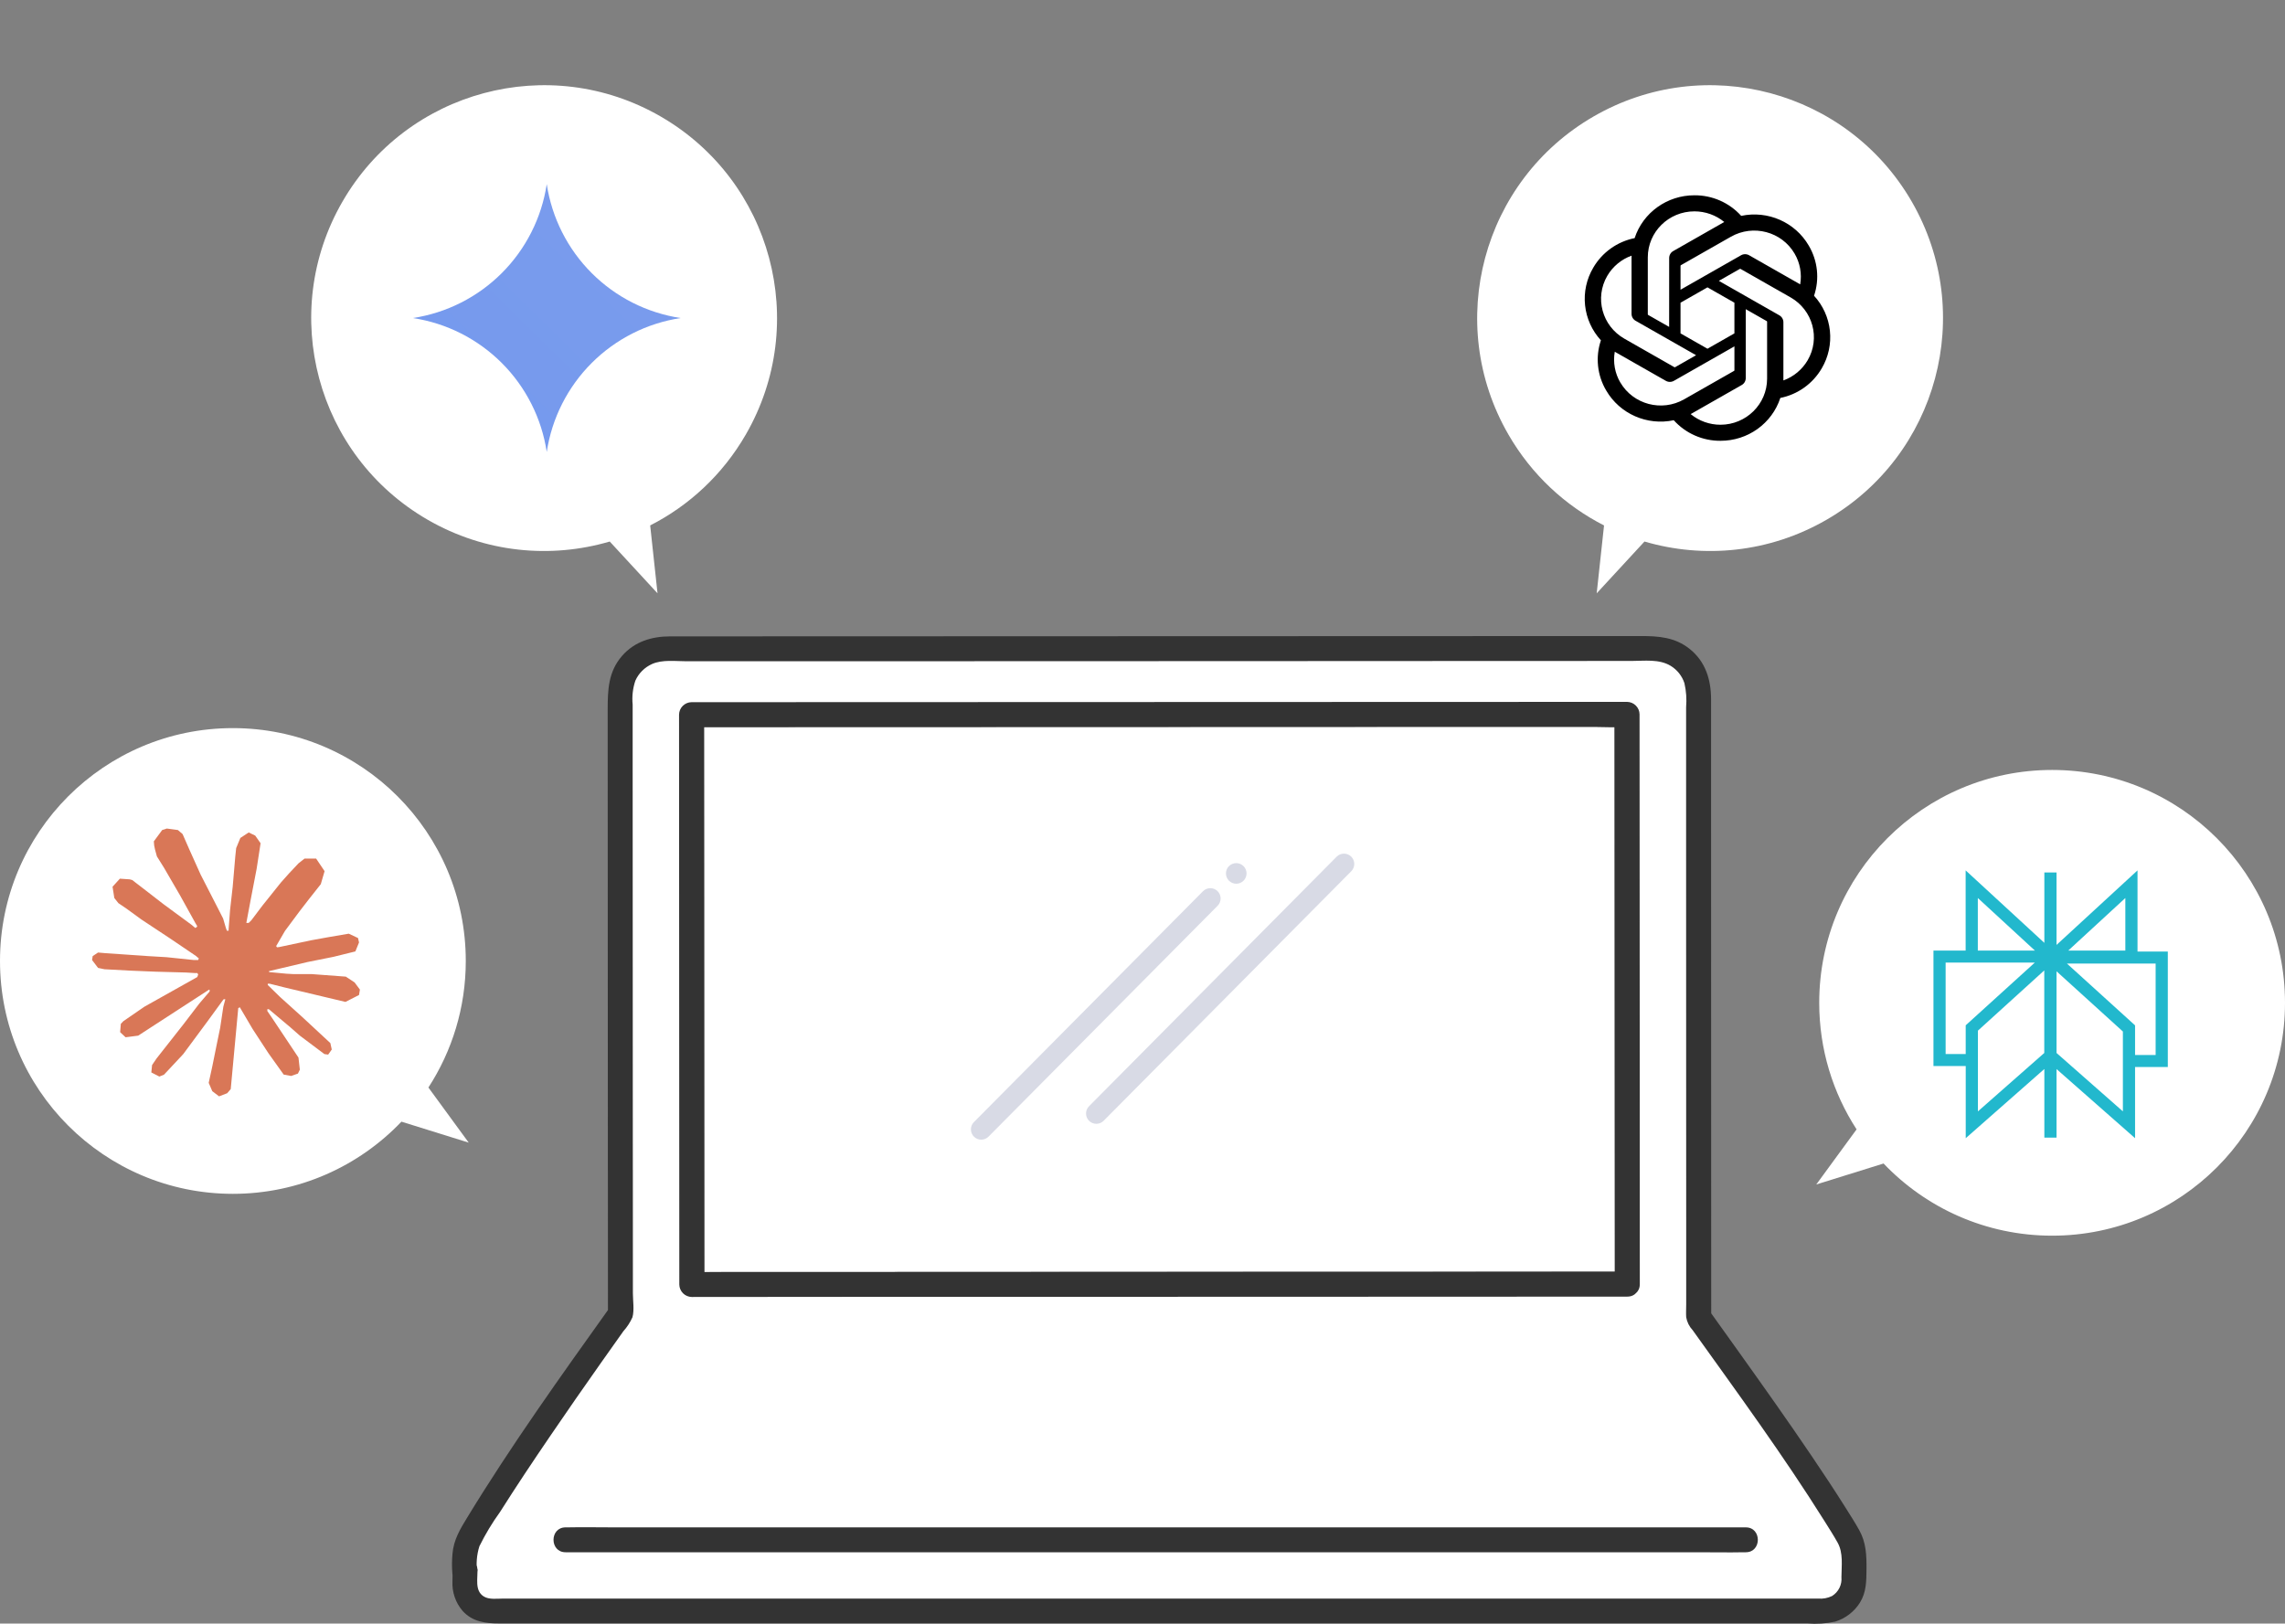 <svg width="273" height="194" viewBox="0 0 273 194" fill="none" xmlns="http://www.w3.org/2000/svg">
<rect x="0" y="0" width="273" height="194" fill="#808080" stroke="none"/>
<g clip-path="url(#clip0_182_228)">
<path d="M194.807 153.091C189.876 153.097 180.863 153.097 169.961 153.103C151.153 153.103 126.704 153.116 107.846 153.128C97.032 153.128 88.057 153.128 83.031 153.134C83.031 153.134 83.006 103.559 83 85.037C99.479 85.031 194.776 85 194.776 85C194.789 101.824 194.801 133.063 194.807 153.091Z" fill="white"/>
<path d="M81.129 85.385L81.144 116.595C81.148 126.799 81.153 137.003 81.158 147.208C81.158 149.298 81.158 151.389 81.158 153.479C81.164 153.872 81.323 154.247 81.601 154.525C81.879 154.802 82.255 154.961 82.649 154.967L99.278 154.96L123.569 154.953L150.589 154.944L175.451 154.935L192.991 154.93H194.423C194.817 154.925 195.193 154.766 195.471 154.488C195.75 154.211 195.909 153.836 195.914 153.443L195.903 126.453C195.899 117.049 195.895 107.644 195.891 98.239L195.885 85.35C195.88 84.957 195.721 84.582 195.443 84.304C195.164 84.026 194.788 83.868 194.395 83.862L184.774 83.866L161.113 83.874L131.292 83.883L102.998 83.892C96.642 83.892 90.286 83.894 83.928 83.898H82.62C80.702 83.898 80.699 86.872 82.62 86.872L100.016 86.867L127.675 86.859L157.72 86.849L182.483 86.841H190.484C191.727 86.841 193 86.925 194.238 86.841C194.292 86.837 194.346 86.841 194.399 86.841L192.908 85.353C192.912 93.587 192.915 101.821 192.919 110.053C192.923 119.671 192.927 129.289 192.931 138.907L192.937 153.446L194.428 151.959L178.061 151.964L153.904 151.972L126.889 151.981L101.908 151.99L84.121 151.996H82.649L84.14 153.483C84.134 147.493 84.131 141.503 84.133 135.512L84.118 101.156C84.115 95.9 84.113 90.643 84.111 85.387C84.11 83.471 81.129 83.468 81.129 85.385Z" fill="#333333"/>
<path d="M116.743 156.261H160.305C162.224 156.261 162.227 153.286 160.305 153.286H116.743C114.824 153.286 114.821 156.261 116.743 156.261Z" fill="#333333"/>
<path d="M220.842 183.577C216.369 175.955 207.218 163.375 202.952 157.393C202.944 136.317 202.934 103.233 202.936 82.866C202.936 82.16 202.796 81.46 202.525 80.807C202.254 80.155 201.857 79.562 201.356 79.062C200.855 78.563 200.261 78.166 199.607 77.896C198.952 77.626 198.251 77.487 197.543 77.487C170.005 77.497 102.708 77.52 79.484 77.527C78.775 77.527 78.074 77.666 77.42 77.936C76.766 78.206 76.172 78.602 75.671 79.102C75.171 79.601 74.774 80.194 74.503 80.847C74.232 81.499 74.093 82.199 74.093 82.905C74.099 98.087 74.108 121.875 74.115 139.82C74.115 146.663 74.121 152.657 74.122 157.001C69.918 162.888 60.731 175.869 56.208 183.574C55.763 184.335 55.529 185.201 55.531 186.082C55.531 190.791 55.549 184.581 55.549 189.384C55.549 189.793 55.63 190.198 55.787 190.576C55.944 190.953 56.174 191.296 56.464 191.586C56.754 191.875 57.098 192.104 57.477 192.26C57.855 192.416 58.261 192.497 58.671 192.497H217.758C218.749 192.497 219.701 192.104 220.403 191.404C221.104 190.705 221.499 189.756 221.501 188.767C221.501 187.795 221.517 186.853 221.517 186.076C221.519 185.198 221.286 184.335 220.842 183.577ZM169.581 153.452C150.773 153.452 126.324 153.464 107.466 153.477C96.652 153.477 87.677 153.477 82.651 153.483C82.651 153.483 82.626 103.908 82.62 85.386C99.099 85.38 194.396 85.349 194.396 85.349C194.408 102.173 194.421 133.411 194.427 153.439C189.496 153.446 180.483 153.446 169.582 153.452H169.581Z" fill="white"/>
<path d="M75.606 139.819L75.593 106.979C75.593 101.702 75.591 96.424 75.587 91.146C75.587 88.827 75.587 86.508 75.587 84.189C75.49 83.219 75.602 82.24 75.916 81.317C76.312 80.442 77.015 79.742 77.891 79.346C79.13 78.789 80.709 79.013 82.039 79.013H86.196H96.067L120.25 79.005L147.394 78.996L173.572 78.983L194.925 78.975C196.478 78.975 198.217 78.722 199.604 79.559C200.378 80.032 200.959 80.762 201.244 81.622C201.463 82.572 201.531 83.55 201.447 84.521C201.447 89.144 201.447 93.766 201.447 98.388C201.447 108.943 201.449 119.498 201.453 130.054C201.453 135.196 201.455 140.338 201.458 145.48C201.458 147.844 201.458 150.208 201.458 152.572C201.458 153.681 201.458 154.789 201.458 155.898C201.458 156.394 201.425 156.9 201.458 157.393C201.559 157.974 201.828 158.512 202.232 158.942C207.602 166.45 213.069 173.918 217.975 181.74C218.51 182.594 219.061 183.447 219.55 184.327C220.243 185.574 220.015 187.071 220.005 188.443C220.047 188.886 219.965 189.332 219.767 189.731C219.57 190.13 219.265 190.466 218.887 190.703C218.372 190.956 217.796 191.062 217.224 191.009H60.158C59.413 191.009 58.436 191.164 57.788 190.751C56.67 190.039 57.114 188.553 57.035 187.438C56.924 185.859 54.489 185.307 54.107 187.042C54.071 187.35 54.05 187.659 54.045 187.968H57.027C56.865 186.894 56.95 185.798 57.275 184.761C57.982 183.326 58.808 181.952 59.746 180.655C61.679 177.596 63.691 174.587 65.728 171.596C67.745 168.636 69.787 165.693 71.854 162.767C72.723 161.535 73.595 160.305 74.468 159.076C74.919 158.577 75.289 158.01 75.563 157.395C75.797 156.548 75.616 155.407 75.615 154.537L75.61 139.819C75.61 137.905 72.628 137.902 72.628 139.819C72.628 145.546 72.63 151.273 72.635 157L72.839 156.249C66.977 164.46 61.077 172.701 55.825 181.319C54.985 182.691 54.194 183.999 54.062 185.642C53.988 186.416 53.982 187.194 54.045 187.968C54.045 188.362 54.202 188.741 54.481 189.02C54.761 189.299 55.14 189.455 55.535 189.455C55.931 189.455 56.31 189.299 56.59 189.02C56.869 188.741 57.027 188.362 57.027 187.968C57.055 187.724 57.15 187.071 56.983 187.833L54.054 187.438C54.089 187.927 54.058 188.429 54.058 188.917C53.987 190.217 54.42 191.494 55.268 192.483C56.449 193.793 58.028 193.983 59.678 193.983H215.924C217.038 194.073 218.159 194 219.252 193.766C220.484 193.389 221.537 192.58 222.219 191.489C222.99 190.25 222.986 188.909 222.998 187.5C223.012 185.835 222.963 184.32 222.128 182.827C221.602 181.883 221.013 180.967 220.438 180.057C219.148 178.006 217.808 175.986 216.45 173.979C213.586 169.747 210.631 165.578 207.659 161.421C206.52 159.828 205.381 158.235 204.243 156.642L204.447 157.393C204.443 147.702 204.44 138.012 204.437 128.322C204.433 117.931 204.431 107.541 204.431 97.152C204.431 92.629 204.431 88.107 204.431 83.584C204.431 81.224 203.772 79.043 201.853 77.523C200.099 76.134 198.155 76 196.012 76L175.39 76.007L149.782 76.016L122.898 76.025L98.443 76.034L80.064 76.039C77.873 76.039 75.812 76.663 74.329 78.361C72.664 80.267 72.602 82.451 72.603 84.846L72.608 99.486L72.621 132.312C72.621 134.815 72.623 137.318 72.624 139.821C72.625 141.733 75.607 141.737 75.606 139.819Z" fill="#333333"/>
<path d="M208.578 182.502H73.304C71.473 182.502 69.639 182.465 67.808 182.502C67.729 182.502 67.65 182.502 67.572 182.502C65.653 182.502 65.65 185.476 67.572 185.476H202.846C204.676 185.476 206.511 185.513 208.341 185.476C208.42 185.476 208.499 185.476 208.578 185.476C210.496 185.476 210.499 182.502 208.578 182.502Z" fill="#333333"/>
<path d="M194.428 151.952C180.284 151.97 166.141 151.975 151.997 151.968C136.441 151.972 120.885 151.98 105.329 151.989C97.769 151.989 90.21 151.992 82.651 151.996L84.142 153.483C84.139 147.514 84.137 141.546 84.133 135.577C84.127 124.12 84.122 112.662 84.118 101.205C84.115 95.932 84.113 90.659 84.111 85.386L82.62 86.873L100.012 86.867L127.671 86.858L157.716 86.848L182.479 86.84H190.48C191.722 86.84 192.996 86.925 194.234 86.84C194.287 86.836 194.342 86.84 194.395 86.84L192.904 85.353C192.91 93.586 192.915 101.82 192.918 110.054C192.923 119.671 192.927 129.289 192.931 138.907C192.931 143.753 192.932 148.598 192.935 153.443C192.935 155.357 195.916 155.361 195.916 153.443C195.914 144.448 195.911 135.453 195.907 126.457C195.903 117.052 195.899 107.647 195.893 98.242C195.893 93.945 195.891 89.649 195.885 85.353C195.88 84.96 195.721 84.585 195.443 84.307C195.164 84.029 194.788 83.871 194.395 83.865L184.775 83.868L161.113 83.876L131.293 83.886L102.999 83.896L83.93 83.902H82.62C82.227 83.907 81.851 84.066 81.572 84.344C81.294 84.621 81.135 84.996 81.129 85.389C81.133 95.767 81.138 106.146 81.143 116.524C81.148 126.743 81.152 136.963 81.157 147.182C81.157 149.283 81.158 151.385 81.16 153.486C81.166 153.879 81.325 154.254 81.603 154.531C81.882 154.809 82.258 154.968 82.651 154.973C96.884 154.956 111.117 154.95 125.35 154.956C140.905 154.948 156.461 154.943 172.017 154.941C179.487 154.937 186.957 154.934 194.428 154.93C196.346 154.924 196.349 151.95 194.428 151.952Z" fill="#333333"/>
<path d="M130.985 134.282C130.671 134.282 130.358 134.163 130.117 133.924C129.635 133.445 129.633 132.665 130.111 132.182L159.697 102.364C160.176 101.881 160.956 101.878 161.438 102.358C161.92 102.837 161.923 103.617 161.444 104.1L131.858 133.918C131.617 134.161 131.301 134.282 130.985 134.282Z" fill="#D8DAE5"/>
<path d="M147.701 105.596C147.619 105.596 147.54 105.588 147.46 105.571C147.381 105.554 147.304 105.533 147.231 105.5C147.154 105.47 147.083 105.431 147.017 105.388C146.949 105.344 146.886 105.292 146.829 105.234C146.602 105.004 146.47 104.69 146.47 104.364C146.47 104.284 146.478 104.202 146.492 104.123C146.509 104.043 146.533 103.967 146.563 103.893C146.593 103.819 146.632 103.748 146.675 103.679C146.722 103.611 146.774 103.551 146.829 103.493C147.059 103.263 147.376 103.132 147.701 103.132C148.024 103.132 148.341 103.263 148.571 103.493C148.801 103.723 148.932 104.041 148.932 104.364C148.932 104.443 148.924 104.525 148.907 104.604C148.891 104.684 148.869 104.76 148.836 104.835C148.806 104.909 148.768 104.979 148.724 105.048C148.677 105.116 148.628 105.179 148.571 105.234C148.341 105.464 148.024 105.595 147.701 105.595L147.701 105.596Z" fill="#D8DAE5"/>
<path d="M117.231 136.177C116.917 136.177 116.604 136.058 116.364 135.82C115.881 135.34 115.879 134.561 116.357 134.078L143.73 106.49C144.209 106.007 144.989 106.004 145.471 106.483C145.953 106.963 145.956 107.743 145.477 108.225L118.104 135.813C117.863 136.056 117.547 136.177 117.231 136.177Z" fill="#D8DAE5"/>
</g>
<path d="M190.401 13.912C203.709 6.229 220.726 10.788 228.41 24.096C236.093 37.405 231.533 54.422 218.225 62.105C211.365 66.066 203.519 66.774 196.474 64.706L190.765 70.894L191.642 62.783C187.021 60.425 183.004 56.749 180.217 51.921C172.533 38.612 177.093 21.596 190.401 13.912Z" fill="white"/>
<path fill-rule="evenodd" clip-rule="evenodd" d="M216.733 35.34C217.066 34.353 217.182 33.306 217.072 32.27C216.962 31.234 216.629 30.234 216.096 29.339C214.473 26.552 211.213 25.118 208.029 25.793C207.324 25.012 206.462 24.389 205.498 23.965C204.535 23.542 203.493 23.327 202.441 23.335C199.187 23.328 196.299 25.396 195.297 28.453C194.268 28.659 193.294 29.081 192.441 29.692C191.587 30.303 190.873 31.089 190.347 31.997C189.55 33.349 189.21 34.921 189.376 36.482C189.542 38.043 190.205 39.508 191.268 40.663C190.935 41.65 190.819 42.698 190.929 43.734C191.039 44.77 191.371 45.77 191.904 46.666C193.527 49.453 196.787 50.886 199.971 50.212C200.676 50.993 201.538 51.616 202.501 52.039C203.464 52.462 204.506 52.677 205.557 52.669C208.815 52.676 211.704 50.607 212.705 47.548C213.735 47.343 214.71 46.92 215.564 46.308C216.418 45.697 217.132 44.91 217.659 44.002C218.453 42.65 218.793 41.078 218.626 39.518C218.46 37.958 217.797 36.493 216.735 35.339L216.733 35.34ZM205.559 50.751C204.258 50.754 202.997 50.305 201.992 49.479C202.037 49.455 202.116 49.413 202.168 49.38L208.088 46.007C208.236 45.925 208.359 45.804 208.444 45.658C208.529 45.512 208.574 45.346 208.573 45.176V36.942L211.076 38.367C211.103 38.38 211.12 38.406 211.124 38.434V45.254C211.12 48.286 208.631 50.745 205.559 50.751ZM193.589 45.709C192.937 44.599 192.701 43.292 192.925 42.025C192.968 42.051 193.045 42.098 193.1 42.129L199.02 45.502C199.32 45.675 199.692 45.675 199.993 45.502L207.22 41.385V44.235C207.221 44.25 207.218 44.264 207.211 44.278C207.205 44.291 207.196 44.302 207.184 44.311L201.2 47.719C198.535 49.234 195.131 48.333 193.591 45.706L193.589 45.709ZM192.031 32.956C192.686 31.839 193.712 30.987 194.931 30.549L194.928 30.75V37.496C194.927 37.666 194.972 37.832 195.057 37.979C195.142 38.125 195.265 38.246 195.413 38.328L202.64 42.444L200.139 43.871C200.126 43.879 200.112 43.884 200.098 43.885C200.083 43.886 200.068 43.884 200.055 43.878L194.069 40.466C191.409 38.946 190.497 35.589 192.029 32.959L192.031 32.956ZM212.587 37.676L205.36 33.559L207.861 32.135C207.874 32.127 207.888 32.122 207.902 32.121C207.917 32.119 207.932 32.121 207.945 32.127L213.931 35.536C216.595 37.056 217.508 40.419 215.969 43.047C215.314 44.164 214.288 45.016 213.071 45.456V38.508C213.072 38.339 213.027 38.173 212.942 38.027C212.857 37.881 212.734 37.761 212.587 37.678V37.676ZM215.076 33.979C215.018 33.944 214.959 33.909 214.9 33.875L208.98 30.502C208.832 30.417 208.665 30.372 208.494 30.372C208.323 30.372 208.156 30.417 208.008 30.502L200.781 34.619V31.768C200.781 31.754 200.784 31.739 200.79 31.726C200.796 31.713 200.806 31.701 200.817 31.692L206.8 28.286C209.467 26.77 212.873 27.672 214.409 30.303C215.059 31.414 215.296 32.715 215.076 33.979ZM199.421 39.059L196.919 37.635C196.906 37.629 196.894 37.619 196.886 37.607C196.878 37.595 196.872 37.582 196.871 37.567V30.747C196.872 27.711 199.368 25.251 202.445 25.254C203.747 25.254 205.005 25.704 206.007 26.526C205.961 26.55 205.884 26.593 205.832 26.623L199.912 29.997C199.764 30.079 199.641 30.199 199.555 30.345C199.47 30.491 199.425 30.658 199.425 30.827L199.421 39.058V39.059ZM200.781 36.169L204 34.335L207.219 36.169V39.835L204 41.669L200.78 39.835V36.169H200.781Z" fill="black"/>
<path d="M27.824 87C12.457 87 0 99.457 0 114.824C0 130.191 12.457 142.649 27.824 142.649C35.746 142.649 42.895 139.338 47.962 134.025L56 136.53L51.185 129.945C54.008 125.592 55.649 120.4 55.649 114.824C55.649 99.457 43.191 87 27.824 87Z" fill="white"/>
<g clip-path="url(#clip1_182_228)">
<path d="M17.279 120.273L23.572 116.744L23.679 116.437L23.572 116.267H23.267L22.213 116.203L18.616 116.105L15.497 115.976L12.476 115.813L11.715 115.652L11 114.712L11.073 114.243L11.713 113.815L12.628 113.895L14.655 114.032L17.692 114.243L19.895 114.372L23.16 114.712H23.679L23.752 114.503L23.573 114.372L23.436 114.243L20.292 112.115L16.889 109.864L15.108 108.568L14.143 107.913L13.657 107.297L13.447 105.953L14.321 104.991L15.496 105.071L15.796 105.152L16.987 106.067L19.531 108.035L22.852 110.479L23.339 110.884L23.532 110.747L23.557 110.649L23.339 110.284L21.532 107.023L19.604 103.703L18.745 102.327L18.519 101.501C18.432 101.184 18.386 100.858 18.38 100.529L19.377 99.179L19.928 99L21.256 99.179L21.816 99.664L22.643 101.549L23.979 104.521L26.052 108.561L26.66 109.759L26.984 110.868L27.105 111.208H27.316V111.013L27.487 108.739L27.803 105.945L28.109 102.352L28.216 101.339L28.717 100.125L29.713 99.469L30.492 99.843L31.132 100.756L31.043 101.348L30.661 103.816L29.916 107.687L29.431 110.276H29.713L30.037 109.953L31.351 108.212L33.553 105.46L34.527 104.367L35.66 103.161L36.389 102.587H37.767L38.78 104.092L38.327 105.647L36.908 107.443L35.733 108.965L34.048 111.232L32.995 113.045L33.092 113.192L33.343 113.165L37.151 112.357L39.208 111.984L41.663 111.564L42.773 112.081L42.895 112.608L42.457 113.684L39.832 114.332L36.753 114.948L32.168 116.032L32.112 116.072L32.177 116.153L34.243 116.348L35.125 116.396H37.288L41.315 116.696L42.368 117.392L43 118.243L42.895 118.889L41.275 119.716L39.088 119.197L33.983 117.984L32.233 117.545H31.991V117.692L33.448 119.116L36.123 121.529L39.468 124.636L39.637 125.407L39.208 126.013L38.755 125.948L35.815 123.739L34.68 122.743L32.112 120.583H31.941V120.809L32.533 121.675L35.66 126.369L35.823 127.809L35.596 128.28L34.785 128.564L33.895 128.401L32.063 125.835L30.176 122.945L28.652 120.355L28.465 120.461L27.567 130.133L27.145 130.627L26.173 131L25.364 130.385L24.935 129.389L25.364 127.421L25.883 124.856L26.303 122.816L26.684 120.283L26.911 119.44L26.895 119.384L26.708 119.408L24.796 122.031L21.889 125.957L19.588 128.417L19.036 128.636L18.08 128.143L18.169 127.26L18.704 126.475L21.888 122.427L23.808 119.917L25.048 118.469L25.04 118.259H24.967L16.509 123.747L15.003 123.941L14.353 123.333L14.435 122.339L14.743 122.015L17.287 120.265L17.279 120.273Z" fill="#D97757"/>
</g>
<path d="M78.921 13.912C65.613 6.229 48.596 10.788 40.913 24.096C33.229 37.405 37.789 54.422 51.097 62.105C57.957 66.066 65.803 66.774 72.848 64.706L78.557 70.894L77.68 62.783C82.302 60.425 86.318 56.749 89.106 51.921C96.789 38.612 92.229 21.596 78.921 13.912Z" fill="white"/>
<g clip-path="url(#clip2_182_228)">
<path d="M65.322 54.002C64.712 49.977 62.83 46.252 59.951 43.373C57.072 40.494 53.347 38.612 49.322 38.002C53.347 37.392 57.072 35.51 59.951 32.631C62.83 29.752 64.712 26.027 65.322 22.002C65.932 26.027 67.814 29.752 70.693 32.631C73.572 35.51 77.297 37.392 81.322 38.002C77.297 38.612 73.572 40.494 70.693 43.373C67.814 46.252 65.932 49.977 65.322 54.002Z" fill="url(#paint0_linear_182_228)"/>
</g>
<path d="M245.176 92C260.543 92 273 104.457 273 119.824C273 135.191 260.543 147.649 245.176 147.649C237.254 147.649 230.105 144.338 225.038 139.025L217 141.53L221.815 134.945C218.992 130.592 217.351 125.4 217.351 119.824C217.351 104.457 229.809 92 245.176 92Z" fill="white"/>
<path d="M255.38 104V113.696H259V127.493H255.087V136L245.704 127.741V135.935H244.249V127.732L234.856 136V127.38H231V113.584H234.845V104L244.249 112.659V104.253H245.703V112.907L255.38 104ZM245.704 116.059V125.817L253.632 132.796V123.253L245.704 116.059ZM244.239 115.952L236.311 123.149V132.796L244.239 125.817V115.953V115.952ZM255.087 126.059H257.545V115.132H246.947L255.087 122.519V126.059ZM243.111 115.019H232.453V125.945H234.853V122.511L243.109 115.017L243.111 115.019ZM236.3 107.301V113.581H243.12L236.3 107.301ZM253.925 107.301L247.105 113.581H253.925V107.301Z" fill="#22B8CD"/>
<defs>
<linearGradient id="paint0_linear_182_228" x1="49.322" y1="3222" x2="2248.68" y2="994.642" gradientUnits="userSpaceOnUse">
<stop stop-color="#1C7DFF"/>
<stop offset="0.52" stop-color="#1C69FF"/>
<stop offset="1" stop-color="#F0DCD6"/>
</linearGradient>
<clipPath id="clip0_182_228">
<rect width="169" height="118" fill="white" transform="translate(54 76)"/>
</clipPath>
<clipPath id="clip1_182_228">
<rect width="32" height="32" fill="white" transform="translate(11 99)"/>
</clipPath>
<clipPath id="clip2_182_228">
<rect width="32" height="32" fill="white" transform="translate(49.322 22.002)"/>
</clipPath>
</defs>
</svg>
